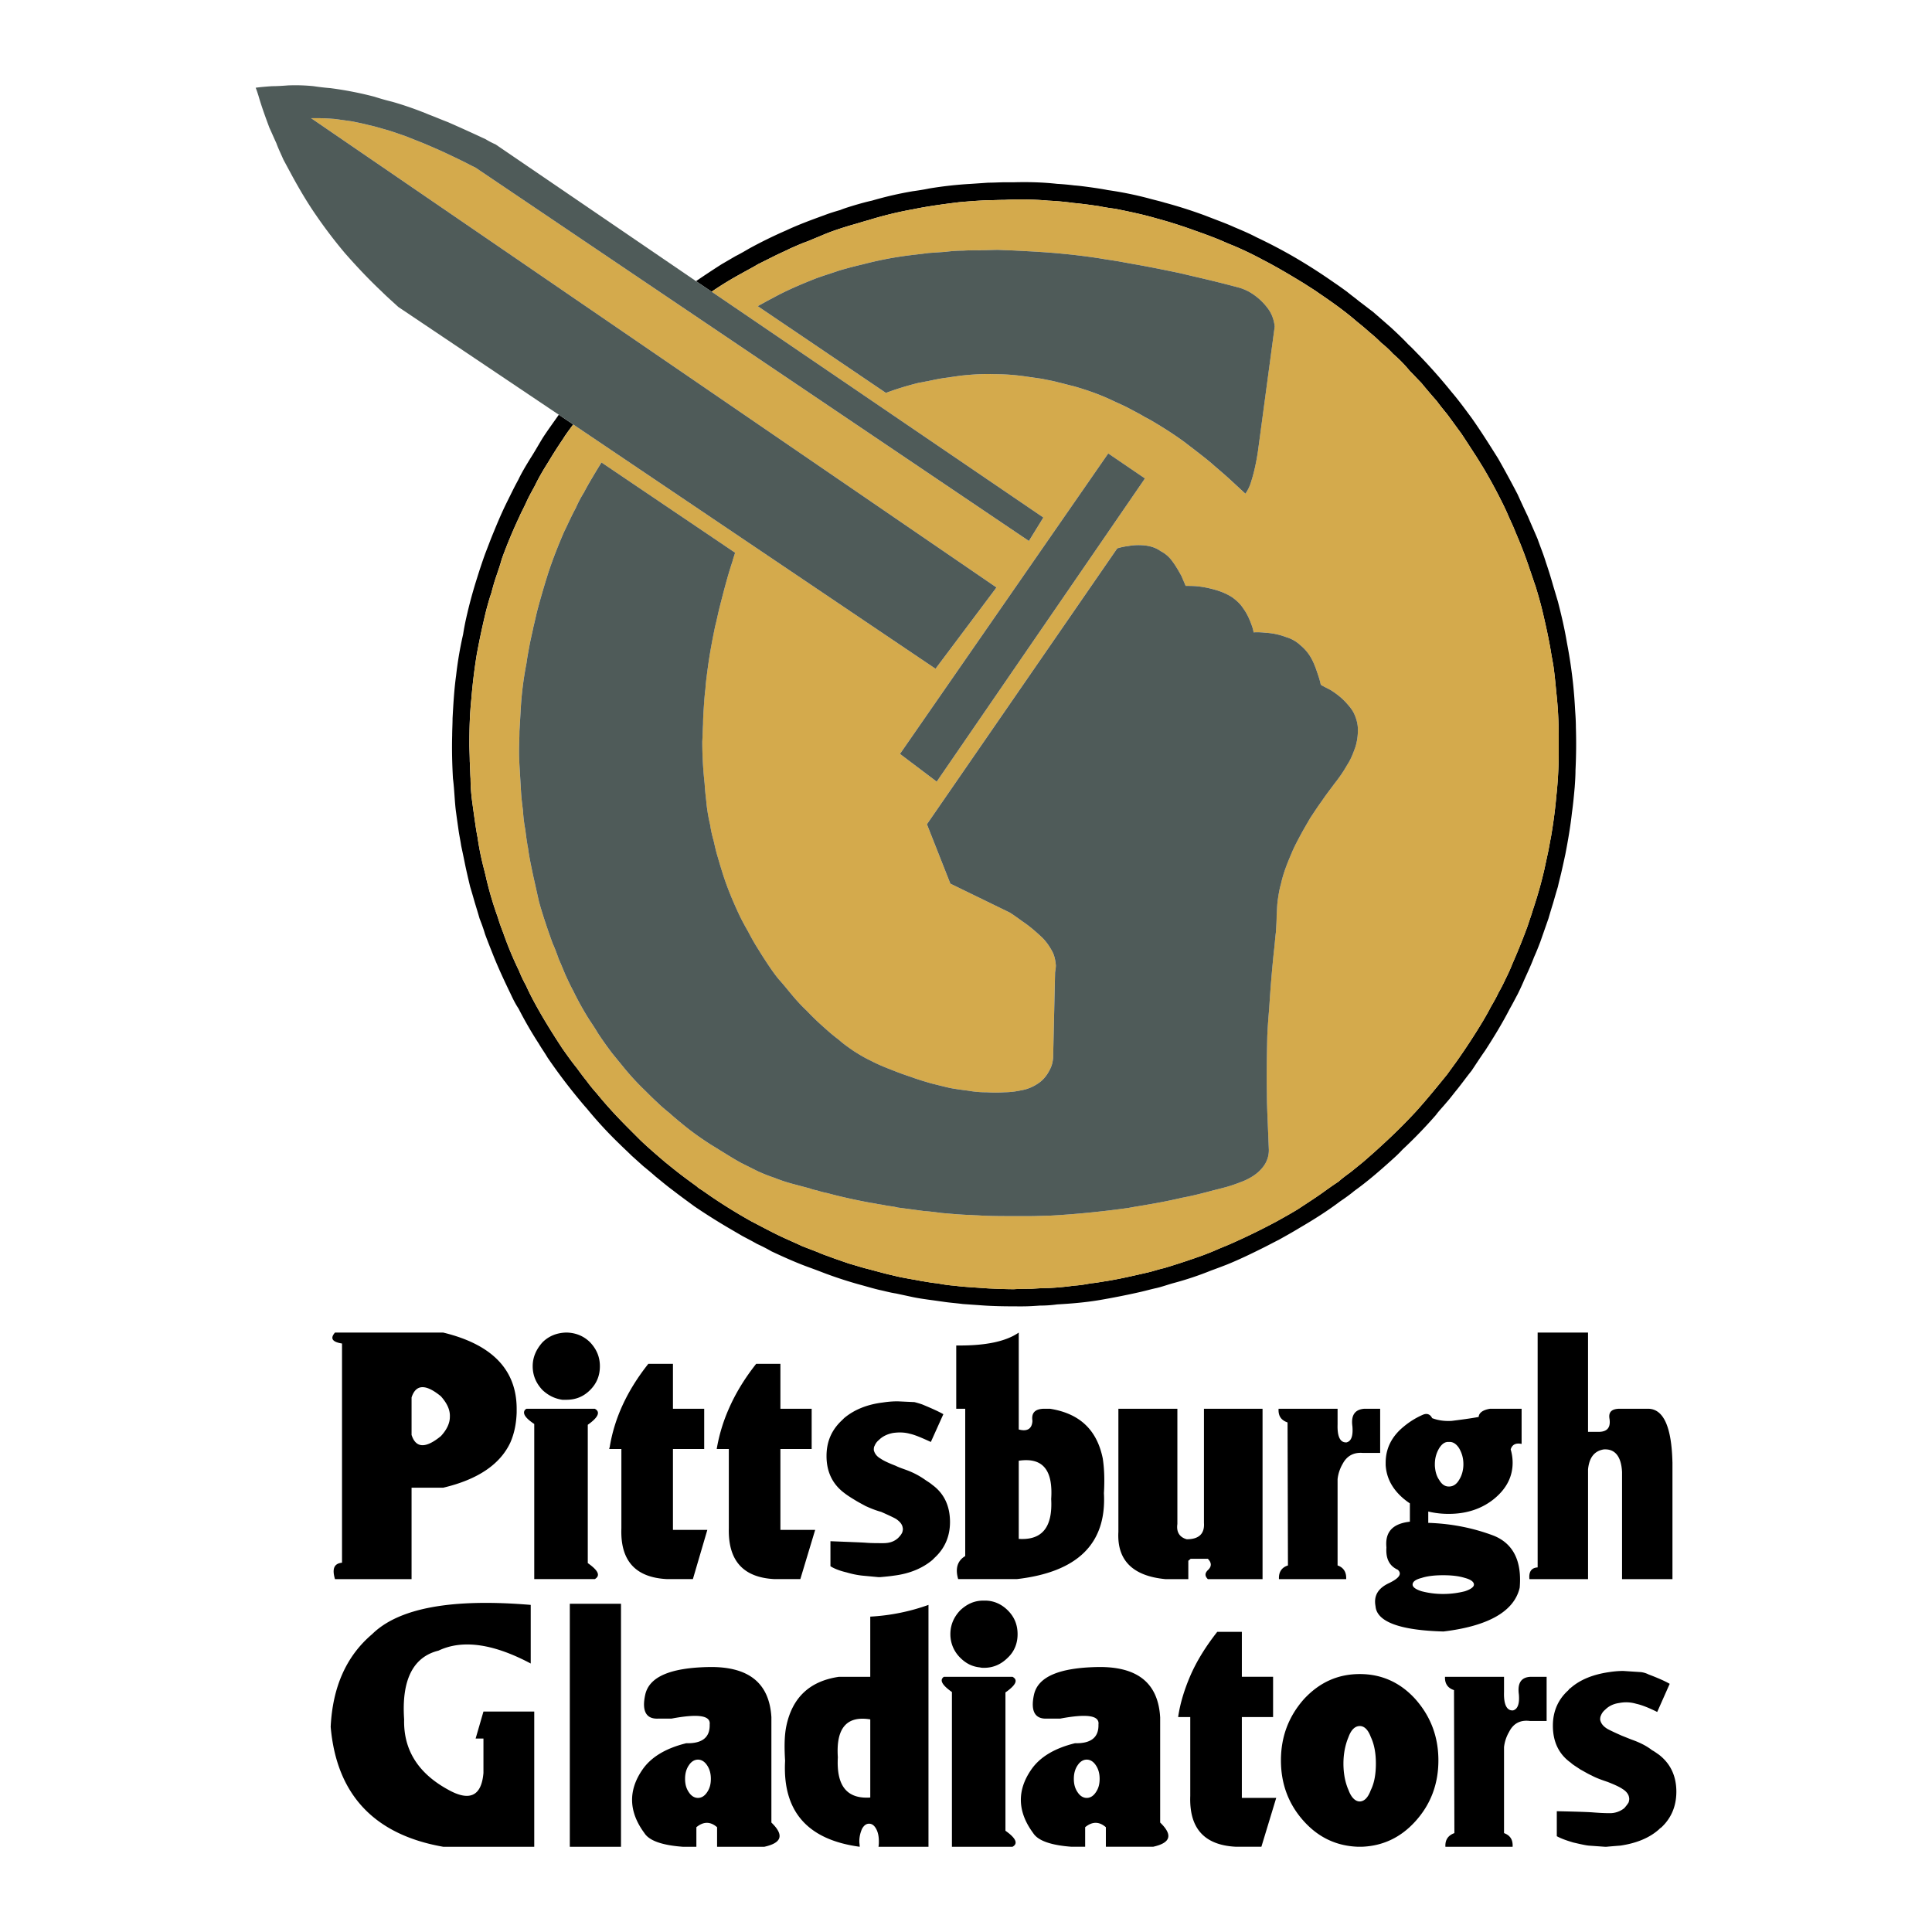 <svg xmlns="http://www.w3.org/2000/svg" width="2500" height="2500" viewBox="0 0 192.756 192.756"><g fill-rule="evenodd" clip-rule="evenodd"><path fill="#fff" d="M0 0h192.756v192.756H0V0z"/><path d="M166.859 145.893c-.08-3.469-.859-5.262-2.34-5.34h-3.041c-.74.039-1.014.391-.896 1.014.117.818-.195 1.248-.975 1.287h-1.169v-9.902h-5.027v23.428c-.625.039-.896.43-.82 1.17h5.848v-10.953c.117-1.17.625-1.832 1.561-1.988 1.129-.078 1.754.701 1.832 2.26v10.682h5.029v-11.658h-.002zM166.586 167.996c-.469-.271-1.17-.584-2.105-.936a2.297 2.297 0 0 0-.779-.234l-1.754-.115c-.43 0-.896.039-1.404.115-1.598.234-2.885.742-3.859 1.6a.47.47 0 0 0-.195.195c-1.053.936-1.559 2.143-1.559 3.547 0 1.598.584 2.846 1.793 3.703.195.195.547.391.936.662.43.234.818.469 1.17.625.352.193.857.389 1.559.623.701.273 1.209.508 1.482.701.389.234.623.547.662.857.039.156 0 .312-.039.469-.078.156-.234.35-.43.584a2.262 2.262 0 0 1-1.48.508c-.584 0-1.17-.039-1.676-.078-.508-.039-1.676-.078-3.586-.117v2.494c.428.234.975.43 1.637.625.662.154 1.17.271 1.52.311l1.637.117h.156c.43-.039.896-.078 1.404-.117 1.559-.234 2.846-.74 3.82-1.598.078-.078.156-.156.234-.195 1.014-.936 1.52-2.145 1.52-3.586 0-1.559-.584-2.807-1.754-3.703-.234-.156-.43-.312-.662-.43-.547-.428-1.17-.74-1.91-1.014-.43-.156-.781-.311-1.092-.428-.703-.312-1.209-.547-1.482-.703-.428-.271-.623-.545-.701-.896 0-.115 0-.271.078-.428.078-.195.195-.391.43-.584.35-.352.818-.586 1.402-.664a3.492 3.492 0 0 1 1.676.078c.547.117 1.248.391 2.105.818l1.246-2.806zM117.467 152.053v-11.5h-5.885v12.279c-.156 2.846 1.441 4.406 4.678 4.717h2.299v-1.832l.234-.195h1.715c.391.391.391.779 0 1.131-.312.312-.312.586 0 .896h5.457v-16.996h-5.846v11.383c.076 1.053-.469 1.637-1.717 1.637-.701-.194-1.052-.702-.935-1.52zM103.006 141.762c-.039.779-.508 1.092-1.365.857v-9.668c-1.287.896-3.352 1.326-6.237 1.287v6.314h.896v14.697c-.78.467-1.014 1.246-.702 2.299h5.847c6.082-.701 8.967-3.547 8.693-8.576.078-1.324.039-2.455-.117-3.469-.584-2.846-2.299-4.482-5.262-4.951h-.664c-.857.04-1.206.43-1.089 1.21zm-1.365 11.773v-7.797c2.379-.352 3.43.896 3.236 3.82.156 2.807-.898 4.131-3.236 3.977zM100.549 160.668c-.623-.623-1.402-.975-2.26-.975h-.195c-.896 0-1.638.352-2.3.975-.624.662-.975 1.441-.975 2.377 0 .896.351 1.717.975 2.34.584.584 1.208.896 1.988.975.117.039.273.039.391.039.936 0 1.715-.352 2.377-1.014.664-.623.975-1.443.975-2.34-.002-.936-.312-1.715-.976-2.377zM100.314 168.854c1.053-.74 1.287-1.246.703-1.559h-6.823c-.039 0-.078.039-.117.078-.312.311-.04.779.896 1.441v15.438h6.043c.584-.312.35-.857-.703-1.598v-13.8h.001zM104.408 171.467h1.365c2.689-.508 3.938-.312 3.82.584.039 1.287-.742 1.91-2.34 1.871-2.066.506-3.547 1.404-4.404 2.689-1.404 2.066-1.326 4.172.232 6.277.469.74 1.717 1.207 3.82 1.363h1.365v-1.949c.701-.584 1.402-.584 2.066 0v1.949h4.717c1.754-.389 1.988-1.17.701-2.416V171.35c-.195-3.432-2.26-5.107-6.275-5.029-3.82.078-5.926.975-6.316 2.768-.348 1.597.079 2.415 1.249 2.378zm4.912 4.638c.273.389.391.857.391 1.363 0 .547-.117.975-.391 1.365-.234.35-.545.545-.896.545s-.662-.195-.896-.545c-.273-.391-.391-.818-.391-1.365 0-.506.117-.975.391-1.363.234-.352.545-.547.896-.547s.662.196.896.547zM123.9 162.812h-2.457c-1.131 1.441-2.066 2.924-2.729 4.482-.545 1.287-.975 2.65-1.17 4.016h1.209v7.873c-.117 3.236 1.404 4.912 4.561 5.068h2.535l1.48-4.873h-3.43v-8.068h3.117v-4.016H123.9v-4.482zM151.811 144.061v-3.508h-3.156c-.703.117-1.092.391-1.131.818-.857.156-1.754.273-2.689.391-.703.039-1.326-.039-1.949-.273-.195-.391-.508-.506-.896-.352a7.88 7.88 0 0 0-1.91 1.17c-1.209.975-1.832 2.184-1.832 3.625v.234c.076 1.287.662 2.418 1.832 3.393.193.154.389.311.584.428v1.832c-1.715.195-2.494 1.014-2.34 2.574-.076 1.09.273 1.832 1.131 2.221.43.391.195.818-.857 1.326-1.092.506-1.559 1.248-1.363 2.299.117 1.561 2.416 2.418 6.781 2.535 4.523-.547 7.057-2.027 7.604-4.367.232-2.689-.664-4.404-2.574-5.184-1.949-.74-4.131-1.209-6.549-1.287v-1.131a8.59 8.59 0 0 0 2.066.234c1.754 0 3.273-.506 4.482-1.48 1.248-1.014 1.871-2.223 1.871-3.627a4.71 4.71 0 0 0-.195-1.324c.154-.508.545-.663 1.09-.547zm-7.25-.194c.389-.039.74.193 1.014.623.273.469.428.975.428 1.598 0 .586-.154 1.131-.428 1.561-.273.467-.625.662-1.014.662-.391 0-.701-.195-.975-.662-.273-.391-.391-.857-.43-1.404v-.156c0-.623.156-1.129.43-1.598.273-.43.584-.663.975-.624zm-3.625 14.229c0-.273.271-.508.896-.664.584-.193 1.324-.271 2.143-.271.859 0 1.561.078 2.184.271.586.156.896.391.896.664 0 .232-.311.467-.896.662a8.754 8.754 0 0 1-2.184.273 8.429 8.429 0 0 1-2.143-.273c-.625-.196-.896-.43-.896-.662zM137.699 140.553h-1.598c-.936.078-1.326.662-1.17 1.754.078.975-.117 1.482-.584 1.6-.625.039-.936-.547-.896-1.795v-1.559h-5.887c-.039.701.234 1.131.896 1.365l.039 14.268c-.625.193-.936.662-.896 1.363h6.705c.039-.701-.273-1.17-.857-1.363v-8.615a3.855 3.855 0 0 1 .506-1.521c.43-.818 1.131-1.17 2.027-1.09h1.715v-4.407zM135.672 167.021c-2.182 0-4.014.818-5.574 2.496-1.52 1.715-2.299 3.742-2.299 6.119 0 2.379.779 4.406 2.299 6.082 1.482 1.637 3.275 2.455 5.379 2.533h.391c2.066-.078 3.859-.896 5.34-2.533 1.521-1.676 2.301-3.703 2.301-6.082 0-2.377-.779-4.404-2.301-6.119-1.52-1.677-3.392-2.496-5.536-2.496zm-1.129 6.278c.271-.742.662-1.092 1.129-1.092.43 0 .818.35 1.092 1.092.352.74.508 1.637.508 2.65 0 1.053-.156 1.949-.508 2.65-.273.74-.623 1.092-1.053 1.131h-.117c-.389-.039-.779-.391-1.051-1.131-.312-.701-.508-1.598-.508-2.65 0-1.013.195-1.91.508-2.65zM151.537 169.049c.08.936-.115 1.48-.584 1.598-.623.039-.936-.584-.896-1.832v-1.52h-5.887c-.039.662.273 1.131.896 1.326l.039 14.268c-.623.232-.936.662-.896 1.363h6.705c.039-.701-.234-1.131-.857-1.363v-8.576a3.887 3.887 0 0 1 .506-1.521c.43-.857 1.131-1.209 2.066-1.092h1.678v-4.404h-1.6c-.936.038-1.324.622-1.17 1.753zM44.219 132.951H33.421c-.507.584-.273.936.702 1.092v21.869c-.78.078-1.014.584-.702 1.637h7.641v-9.121h3.157c3.47-.818 5.691-2.34 6.705-4.521.39-.896.585-1.871.624-2.963v-.469c-.039-3.86-2.495-6.354-7.329-7.524zm-.233 6.354c.623.703.935 1.365.896 2.066 0 .625-.312 1.287-.896 1.91-1.521 1.248-2.495 1.209-2.924-.117v-3.742c.429-1.324 1.403-1.363 2.924-.117zM56.421 132.951c-.896.039-1.676.352-2.3.975-.624.701-.974 1.482-.974 2.379 0 .936.351 1.715.974 2.377.585.545 1.209.857 1.988.975h.39c.936 0 1.716-.312 2.378-.975s.974-1.441.974-2.377c0-.896-.312-1.678-.974-2.379-.624-.623-1.404-.936-2.261-.975h-.195zM58.643 142.15c1.052-.74 1.286-1.285.701-1.598h-6.821a.561.561 0 0 1-.117.078c-.312.352-.039.818.896 1.441v15.477h6.042c.585-.35.351-.857-.701-1.598v-13.8zM60.826 144.412c-.039.039-.039.117-.039.156h1.208v7.914c-.117 3.234 1.403 4.91 4.561 5.066h2.573l1.442-4.912H67.14v-8.068h3.118v-4.016H67.14v-4.482h-2.456c-2.104 2.651-3.391 5.418-3.858 8.342zM40.321 171.543c-.273-3.936.896-6.236 3.43-6.859 2.378-1.131 5.458-.703 9.2 1.285v-5.848c-7.914-.662-13.176.312-15.827 2.924-2.573 2.184-3.938 5.264-4.132 9.24.584 6.744 4.327 10.758 11.227 11.967h9.083v-13.488h-5.068l-.78 2.689h.78v3.432c-.195 2.338-1.403 2.885-3.586 1.637-2.962-1.637-4.405-3.977-4.327-6.979zM61.957 160.006H56.85v24.246h5.107v-24.246zM89.595 139.812h-.117c-.429 0-.896.039-1.403.117-1.599.195-2.885.74-3.859 1.559l-.195.195c-1.053.975-1.559 2.145-1.559 3.586 0 1.559.585 2.807 1.793 3.703.195.156.546.391.936.625.429.271.818.467 1.17.662.351.156.857.389 1.559.584.702.312 1.208.547 1.481.703.39.271.624.545.663.896.039.115 0 .271-.039.428-.078.195-.234.391-.429.584-.39.352-.857.508-1.481.508-.585 0-1.169 0-1.676-.039s-1.676-.078-3.586-.156v2.496c.429.271.975.467 1.637.623a8.691 8.691 0 0 0 1.52.312l1.638.154h.156c.429-.039.896-.078 1.403-.154 1.56-.195 2.846-.742 3.82-1.561l.234-.234c1.014-.936 1.521-2.143 1.521-3.547 0-1.598-.585-2.846-1.754-3.703-.234-.195-.428-.312-.663-.467a7.974 7.974 0 0 0-1.91-1.014c-.429-.156-.78-.273-1.092-.43-.701-.273-1.208-.506-1.481-.701-.429-.234-.624-.547-.702-.857 0-.156 0-.312.078-.43.078-.195.194-.389.429-.584.351-.352.818-.586 1.403-.701.546-.078 1.13-.078 1.676.076.545.117 1.248.43 2.105.82l1.248-2.77c-.468-.271-1.169-.584-2.105-.973a9.82 9.82 0 0 0-.78-.234l-1.639-.076zM80.98 144.568v-4.016h-3.119v-4.482h-2.417c-1.169 1.48-2.066 2.963-2.729 4.482a16.88 16.88 0 0 0-1.208 4.016h1.208v7.914c-.078 3.234 1.442 4.91 4.561 5.066h2.573l1.481-4.912h-3.469v-8.068h3.119zM76.964 171.35c-.195-3.432-2.261-5.107-6.276-5.029-3.82.078-5.925.975-6.315 2.768-.351 1.598.078 2.416 1.247 2.379h1.365c2.689-.508 3.937-.312 3.82.584.039 1.287-.741 1.91-2.339 1.871-2.066.506-3.547 1.404-4.406 2.689-1.403 2.066-1.325 4.172.234 6.277.468.74 1.715 1.207 3.82 1.363h1.364v-1.949c.702-.584 1.403-.584 2.066 0v1.949h4.717c1.754-.389 1.988-1.17.701-2.416V171.35h.002zm-6.431 4.755c.273.389.39.857.39 1.363 0 .547-.117.975-.39 1.365-.234.35-.546.545-.896.545-.351 0-.663-.195-.897-.545-.272-.391-.39-.818-.39-1.365 0-.506.117-.975.39-1.363.234-.352.546-.547.897-.547.35.001.662.196.896.547zM86.827 167.295h-3.119c-2.962.43-4.678 2.105-5.263 4.951-.195.975-.195 2.143-.116 3.43-.273 5.029 2.222 7.875 7.445 8.576 0-.195-.039-.352-.039-.545 0-.469.117-.896.272-1.248.195-.352.429-.508.702-.508s.507.156.702.508.273.779.273 1.248c0 .193 0 .35-.039.545h4.99v-24.131a20.478 20.478 0 0 1-5.809 1.17v6.004h.001zm0 12.045c-2.339.156-3.391-1.17-3.235-4.014-.195-2.885.857-4.172 3.235-3.783v7.797zM98.6 18.226l-1.715.117a38.632 38.632 0 0 0-4.21.468c-.545.117-1.091.195-1.637.273a35.92 35.92 0 0 0-4.054.936c-.546.117-1.092.273-1.637.429-.507.156-1.053.312-1.521.507-.546.156-1.053.312-1.56.507-1.286.468-2.572.936-3.82 1.521a45.4 45.4 0 0 0-3.664 1.793c-.468.273-.936.546-1.403.779l-1.403.819a97.077 97.077 0 0 0-2.534 1.676L71 29.102a34.458 34.458 0 0 1 3.001-1.832c.545-.312 1.092-.585 1.598-.897l1.638-.819c.545-.272 1.092-.506 1.637-.779.545-.234 1.13-.507 1.715-.702.546-.234 1.131-.468 1.676-.702.857-.351 1.715-.624 2.612-.896.584-.156 1.169-.351 1.754-.507a37.683 37.683 0 0 1 4.483-1.092c1.521-.312 3.002-.507 4.561-.701a61.588 61.588 0 0 1 2.767-.195c.586 0 1.209-.039 1.832-.039.586-.039 1.17-.039 1.756-.039.857 0 1.715.039 2.572.117.857.039 1.676.117 2.533.234.857.078 1.676.195 2.496.312.545.117 1.092.195 1.676.272 1.324.273 2.689.546 4.016.936 1.324.351 2.65.779 3.938 1.248.779.272 1.52.545 2.299.857.469.195.975.429 1.482.624a33.95 33.95 0 0 1 2.922 1.403c1.443.741 2.807 1.56 4.211 2.417.469.312.936.584 1.365.896 1.324.897 2.65 1.833 3.859 2.885.389.312.818.663 1.246 1.053.391.312.779.663 1.17 1.053.43.351.818.702 1.17 1.091a14.112 14.112 0 0 1 1.676 1.715c.391.39.74.779 1.131 1.169a64.945 64.945 0 0 0 1.559 1.832c.312.429.662.858 1.014 1.286.469.624.936 1.287 1.404 1.911.467.702.896 1.364 1.324 2.027.312.468.586.936.857 1.364a51.884 51.884 0 0 1 1.949 3.586c.234.468.469.975.662 1.442.234.507.469 1.014.664 1.521a44.107 44.107 0 0 1 1.441 3.781c.195.545.352 1.052.547 1.598.234.78.467 1.56.662 2.378.312 1.325.623 2.689.857 4.093.078.507.195 1.052.273 1.598.117.857.195 1.716.273 2.534.154 1.403.232 2.845.232 4.249v1.754c0 1.404-.078 2.807-.232 4.25a50.44 50.44 0 0 1-.547 4.171c-.117.546-.195 1.091-.311 1.598l-.352 1.637a42.286 42.286 0 0 1-1.131 3.977c-.156.545-.352 1.052-.506 1.559a64.71 64.71 0 0 1-1.521 3.782 16.88 16.88 0 0 1-.662 1.48c-.234.508-.469.975-.74 1.443-.234.506-.508.975-.779 1.441-.234.469-.508.936-.781 1.404a66.206 66.206 0 0 1-2.65 4.055c-.312.428-.623.857-.936 1.285-1.014 1.248-2.027 2.494-3.119 3.703a56.359 56.359 0 0 1-3.43 3.393c-.584.545-1.17 1.053-1.793 1.598-.43.352-.818.662-1.248 1.014-.428.312-.857.623-1.246.975-.43.273-.859.584-1.248.857-.896.662-1.832 1.248-2.768 1.871-.701.43-1.404.818-2.105 1.209a65.468 65.468 0 0 1-4.365 2.143c-.508.234-1.014.43-1.482.625-.506.234-1.014.428-1.52.623a76.495 76.495 0 0 1-3.898 1.287c-.547.117-1.092.312-1.6.428-1.363.312-2.689.625-4.092.857-.547.078-1.092.195-1.639.234-.545.117-1.09.195-1.676.234-.818.117-1.676.195-2.533.234-.545 0-1.131.039-1.715.078-.547 0-1.131 0-1.715.039-.859 0-1.717-.039-2.574-.078-.545-.039-1.129-.078-1.715-.117-.545-.039-1.091-.078-1.676-.156a13.291 13.291 0 0 1-1.676-.234c-.545-.039-1.091-.156-1.637-.234-.546-.115-1.092-.193-1.676-.311-.507-.078-1.053-.234-1.598-.352-.78-.195-1.599-.428-2.378-.623-.546-.156-1.053-.312-1.599-.469-.546-.193-1.013-.35-1.559-.545-.507-.195-1.013-.352-1.521-.586-.506-.193-1.013-.389-1.52-.584-.741-.352-1.481-.662-2.222-1.014-.975-.467-1.911-.975-2.885-1.48a54.346 54.346 0 0 1-4.093-2.535c-.272-.193-.506-.35-.779-.545-.195-.117-.39-.234-.546-.391a90.985 90.985 0 0 1-1.325-.975c-.624-.467-1.248-.975-1.871-1.48-.819-.701-1.638-1.404-2.417-2.145a406.1 406.1 0 0 1-1.13-1.131c-1.131-1.129-2.223-2.299-3.236-3.547a15.368 15.368 0 0 1-1.014-1.248c-.351-.428-.663-.857-.975-1.285-.507-.623-.974-1.287-1.442-1.949-.896-1.365-1.754-2.729-2.534-4.133-.39-.701-.78-1.441-1.091-2.145a12.625 12.625 0 0 1-.702-1.48 34.612 34.612 0 0 1-1.559-3.743c-.195-.507-.39-1.013-.545-1.559a35.032 35.032 0 0 1-1.17-3.937c-.117-.546-.273-1.092-.39-1.599a27.142 27.142 0 0 1-.468-2.456c-.117-.584-.195-1.13-.273-1.676-.078-.546-.156-1.092-.234-1.676a18.004 18.004 0 0 1-.195-2.534c-.039-.546-.039-1.13-.078-1.715 0-.546-.039-1.131-.039-1.715 0-1.481.039-3.002.195-4.483a56.74 56.74 0 0 1 .545-4.483 78.72 78.72 0 0 1 .936-4.366c.156-.584.312-1.169.507-1.715.156-.585.312-1.17.507-1.716.195-.584.39-1.13.546-1.715a48.382 48.382 0 0 1 1.715-4.132c.234-.545.546-1.091.78-1.637.233-.507.545-1.053.818-1.56.39-.818.858-1.598 1.325-2.339.468-.779.936-1.52 1.442-2.261.312-.507.663-.975 1.014-1.442l.039-.039-1.442-.975c-.546.78-1.092 1.521-1.599 2.3-.429.702-.818 1.404-1.247 2.066-.429.702-.857 1.403-1.208 2.145-.391.701-.741 1.442-1.092 2.144-.624 1.248-1.13 2.495-1.637 3.742l-.584 1.521a56.22 56.22 0 0 0-.78 2.339 46.884 46.884 0 0 0-1.091 4.015 24.053 24.053 0 0 0-.312 1.637 36.816 36.816 0 0 0-.702 4.132c-.195 1.404-.273 2.846-.351 4.25 0 .584-.039 1.169-.039 1.715-.039 1.442 0 2.885.078 4.288.078.584.117 1.169.156 1.715.039.545.078 1.13.156 1.676.078.584.156 1.13.234 1.677.078.584.195 1.091.273 1.637.117.546.234 1.092.351 1.676.156.78.351 1.599.545 2.417.156.507.312 1.053.468 1.598.156.507.312 1.014.468 1.56.194.507.389 1.014.545 1.559.273.741.584 1.521.896 2.3.506 1.248 1.091 2.496 1.676 3.705.234.506.468.973.779 1.441a39.26 39.26 0 0 0 2.027 3.508c.273.469.585.896.858 1.365a55.598 55.598 0 0 0 2.884 3.859c.351.428.702.857 1.053 1.248a40.51 40.51 0 0 0 3.274 3.547c.39.389.78.74 1.17 1.131l1.169 1.051c.429.352.857.703 1.248 1.053.584.469 1.13.936 1.715 1.365.702.545 1.403 1.053 2.144 1.598a62.114 62.114 0 0 0 3.392 2.145c.468.273.935.547 1.403.818.506.273.975.508 1.442.779.507.234.975.469 1.442.742 1.248.584 2.456 1.129 3.743 1.598.546.195 1.052.391 1.559.584 1.248.469 2.573.896 3.898 1.248.546.156 1.092.312 1.599.43.545.115 1.091.271 1.637.35l1.637.352c.546.117 1.092.195 1.637.271.585.078 1.131.156 1.677.234.585.078 1.13.117 1.715.195l1.676.117c1.443.117 2.885.117 4.289.117.584 0 1.168-.039 1.715-.078.584 0 1.17-.039 1.715-.117 1.404-.078 2.807-.195 4.209-.428a76.974 76.974 0 0 0 4.133-.82c.508-.117 1.053-.271 1.6-.389.506-.117 1.051-.312 1.598-.469a31.97 31.97 0 0 0 3.859-1.285c.545-.195 1.053-.391 1.559-.586 1.248-.506 2.457-1.092 3.703-1.715.469-.234.975-.508 1.443-.74.701-.391 1.402-.779 2.105-1.209 1.402-.818 2.768-1.676 4.053-2.65.469-.312.896-.623 1.287-.936.078-.078.156-.117.195-.156 1.246-.896 2.416-1.91 3.586-2.963.391-.35.779-.701 1.131-1.092a46.916 46.916 0 0 0 3.352-3.469c.312-.43.701-.818 1.053-1.248.352-.389.662-.818 1.014-1.246.508-.625.975-1.287 1.482-1.912.467-.701.896-1.363 1.363-2.025.857-1.326 1.715-2.729 2.457-4.172.271-.469.506-.936.779-1.441.232-.469.467-.975.662-1.443.352-.779.701-1.52.975-2.261.234-.506.428-1.013.623-1.52.273-.78.547-1.56.818-2.339.156-.546.312-1.052.469-1.56.156-.545.312-1.091.467-1.598.117-.546.273-1.092.391-1.637.117-.507.234-1.052.352-1.598.271-1.403.506-2.768.662-4.171.117-.818.195-1.676.273-2.534.039-.546.078-1.13.078-1.676a53.37 53.37 0 0 0 .039-4.327c0-.584-.039-1.13-.078-1.715a51.51 51.51 0 0 0-.195-2.534 49.632 49.632 0 0 0-.623-4.171c-.234-1.403-.547-2.729-.898-4.093-.154-.507-.311-1.053-.467-1.56a44.354 44.354 0 0 0-.74-2.378c-.234-.779-.547-1.521-.818-2.3-.312-.741-.664-1.52-.975-2.261a93.029 93.029 0 0 1-1.014-2.183 108.602 108.602 0 0 0-1.949-3.586c-.857-1.364-1.715-2.729-2.65-4.054-.664-.897-1.287-1.754-1.988-2.573a55.647 55.647 0 0 0-3.197-3.625c-.391-.39-.74-.78-1.131-1.13-.545-.585-1.131-1.131-1.715-1.676a436.9 436.9 0 0 0-1.832-1.598c-.43-.312-.857-.663-1.287-.975-.428-.351-.857-.663-1.285-1.014-.43-.312-.857-.624-1.326-.936a55.73 55.73 0 0 0-4.094-2.612 51.82 51.82 0 0 0-3.586-1.871c-.74-.39-1.48-.702-2.223-1.014-.506-.234-1.014-.429-1.52-.624l-1.52-.584a46.627 46.627 0 0 0-3.938-1.248c-.508-.156-1.053-.272-1.6-.428a35.466 35.466 0 0 0-4.053-.819c-.586-.117-1.131-.194-1.678-.273-.584-.078-1.129-.156-1.676-.195a25.459 25.459 0 0 0-1.715-.156c-1.402-.156-2.846-.195-4.287-.156h-.859c-.579.002-1.163.041-1.709.041z"/><path d="M135.4 32.104c-1.209-1.052-2.535-1.988-3.859-2.885-.43-.312-.896-.584-1.365-.896-1.404-.858-2.768-1.677-4.211-2.417a33.95 33.95 0 0 0-2.922-1.403c-.508-.195-1.014-.429-1.482-.624a53.544 53.544 0 0 0-2.299-.857 46.627 46.627 0 0 0-3.938-1.248c-1.326-.39-2.691-.663-4.016-.936a21.966 21.966 0 0 1-1.676-.272c-.82-.117-1.639-.234-2.496-.312a27.785 27.785 0 0 0-2.533-.234 28.372 28.372 0 0 0-2.572-.117c-.586 0-1.17 0-1.756.039-.623 0-1.246.039-1.832.039-.936.039-1.871.117-2.767.195-1.559.194-3.041.39-4.561.701a37.537 37.537 0 0 0-4.483 1.092c-.585.156-1.169.351-1.754.507-.897.273-1.755.546-2.612.896-.545.234-1.13.468-1.676.702-.584.195-1.169.468-1.715.702-.545.273-1.092.507-1.637.779l-1.638.819c-.506.312-1.053.585-1.598.897a34.308 34.308 0 0 0-3.001 1.832l33.095 22.532-1.441 2.339-55.239-37.268c-.351-.156-.702-.351-1.013-.507-.702-.351-1.365-.663-2.027-.975-.663-.312-1.325-.585-1.949-.857-.663-.273-1.286-.507-1.949-.779-.585-.195-1.208-.429-1.871-.624-.584-.156-1.169-.351-1.754-.468-.585-.156-1.17-.273-1.754-.39-.546-.078-1.13-.156-1.676-.234-.546-.039-1.092-.078-1.599-.078h-.779L99.42 58.612l-6.081 8.108-36.138-24.364-.039.039c-.351.468-.702.936-1.014 1.442a43.837 43.837 0 0 0-1.442 2.261c-.467.741-.936 1.521-1.325 2.339-.273.507-.585 1.053-.818 1.56-.234.546-.546 1.092-.78 1.637a48.517 48.517 0 0 0-1.715 4.132c-.156.584-.351 1.13-.546 1.715-.195.546-.351 1.131-.507 1.716-.195.545-.351 1.13-.507 1.715a79.641 79.641 0 0 0-.936 4.366 56.217 56.217 0 0 0-.545 4.483c-.156 1.481-.195 3.001-.195 4.483 0 .584.039 1.169.039 1.715.039.585.039 1.169.078 1.715 0 .857.079 1.715.195 2.534.078.584.156 1.13.234 1.676.078.546.156 1.092.273 1.676.117.818.273 1.637.468 2.456.117.507.273 1.053.39 1.599a35.032 35.032 0 0 0 1.17 3.937c.156.546.351 1.052.545 1.559a34.696 34.696 0 0 0 1.559 3.743c.195.508.429.975.702 1.48.312.703.702 1.443 1.091 2.145.78 1.404 1.637 2.768 2.534 4.133.468.662.936 1.326 1.442 1.949.312.428.624.857.975 1.285.312.43.663.859 1.014 1.248 1.013 1.248 2.105 2.418 3.236 3.547l1.13 1.131c.779.74 1.598 1.443 2.417 2.145.624.506 1.247 1.014 1.871 1.48.468.352.896.664 1.325.975.156.156.351.273.546.391.273.195.507.352.779.545a54.548 54.548 0 0 0 4.093 2.535c.975.506 1.911 1.014 2.885 1.48.74.352 1.48.662 2.222 1.014.507.195 1.014.391 1.52.584.507.234 1.014.391 1.521.586.546.195 1.013.352 1.559.545.546.156 1.053.312 1.599.469.779.195 1.598.428 2.378.623.545.117 1.091.273 1.598.352.584.117 1.13.195 1.676.311.546.078 1.092.195 1.637.234.585.117 1.13.195 1.676.234.585.078 1.131.117 1.676.156.586.039 1.17.078 1.715.117.857.039 1.715.078 2.574.078.584-.039 1.168-.039 1.715-.039.584-.039 1.17-.078 1.715-.078a26.558 26.558 0 0 0 2.533-.234 11.526 11.526 0 0 0 1.676-.234c.547-.039 1.092-.156 1.639-.234 1.402-.232 2.729-.545 4.092-.857.508-.115 1.053-.311 1.6-.428a76.495 76.495 0 0 0 3.898-1.287c.506-.195 1.014-.389 1.52-.623.469-.195.975-.391 1.482-.625a64.507 64.507 0 0 0 4.365-2.143c.701-.391 1.404-.779 2.105-1.209.936-.623 1.871-1.209 2.768-1.871.389-.273.818-.584 1.248-.857.389-.352.818-.662 1.246-.975.43-.352.818-.662 1.248-1.014.623-.545 1.209-1.053 1.793-1.598a56.359 56.359 0 0 0 3.43-3.393c1.092-1.209 2.105-2.455 3.119-3.703.312-.428.623-.857.936-1.285a65.44 65.44 0 0 0 2.65-4.055c.273-.469.547-.936.781-1.404.271-.467.545-.936.779-1.441.271-.469.506-.936.74-1.443.234-.467.467-.975.662-1.48a63.338 63.338 0 0 0 1.521-3.782c.154-.507.35-1.014.506-1.559a42.59 42.59 0 0 0 1.131-3.977l.352-1.637c.115-.507.193-1.052.311-1.598.234-1.403.43-2.768.547-4.171.154-1.443.232-2.846.232-4.25v-1.754c0-1.404-.078-2.846-.232-4.249-.078-.818-.156-1.677-.273-2.534-.078-.546-.195-1.091-.273-1.598-.234-1.404-.545-2.768-.857-4.093a42.53 42.53 0 0 0-.662-2.378c-.195-.546-.352-1.053-.547-1.598a44.187 44.187 0 0 0-1.441-3.781c-.195-.507-.43-1.014-.664-1.521a22.279 22.279 0 0 0-.662-1.442 51.425 51.425 0 0 0-1.949-3.586c-.271-.429-.545-.896-.857-1.364-.428-.663-.857-1.325-1.324-2.027-.469-.624-.936-1.287-1.404-1.911a28.616 28.616 0 0 1-1.014-1.286 64.945 64.945 0 0 1-1.559-1.832c-.391-.39-.74-.78-1.131-1.169a14.04 14.04 0 0 0-1.676-1.715 10.36 10.36 0 0 0-1.17-1.091c-.391-.39-.779-.741-1.17-1.053-.43-.394-.86-.744-1.249-1.056zm-21.714-5.652c1.287.233 2.613.506 3.938.779l1.988.468c1.365.312 2.729.663 4.055 1.014.352.117.662.233.936.39a6.09 6.09 0 0 1 1.949 1.754c.35.507.545 1.053.623 1.715l-1.676 12.475c-.156 1.014-.352 1.988-.662 2.962a4.022 4.022 0 0 1-.586 1.248l-1.52-1.404c-.508-.468-1.014-.896-1.561-1.364-.467-.429-.975-.819-1.52-1.248l-1.52-1.169a35.086 35.086 0 0 0-2.34-1.56 19.926 19.926 0 0 0-1.559-.896c-.508-.312-1.053-.584-1.561-.857-.506-.273-1.053-.507-1.559-.741-1.287-.624-2.611-1.091-3.977-1.481-.506-.117-1.053-.273-1.559-.39-.545-.156-1.092-.234-1.6-.351l-1.637-.234a22.162 22.162 0 0 0-3.234-.233c-1.092-.039-2.184.039-3.275.155l-1.637.234c-.546.078-1.091.195-1.637.312-.273.039-.545.117-.858.156-1.13.272-2.261.624-3.313 1.014L75.6 30.544c.507-.273.975-.546 1.443-.78 1.403-.779 2.884-1.403 4.366-1.988.74-.273 1.521-.507 2.3-.78a42.54 42.54 0 0 1 2.378-.624 35.57 35.57 0 0 1 4.054-.819c.819-.116 1.676-.194 2.495-.312.584-.039 1.169-.078 1.715-.117a13.113 13.113 0 0 1 1.715-.117c.585-.039 1.17-.039 1.754-.039.623 0 1.209-.039 1.793-.039.625.039 1.209.039 1.832.078 1.521.078 3.041.156 4.6.312 1.248.117 2.496.273 3.744.468.662.117 1.285.195 1.949.312.623.118 1.285.235 1.948.353zm-1.129 28.027a5.776 5.776 0 0 1 1.832-.039c.506.078.975.233 1.402.545a3.24 3.24 0 0 1 1.17 1.014c.352.468.662 1.014.936 1.52.117.312.273.624.391.936.389 0 .779 0 1.168.039.664.078 1.287.195 1.91.39.547.156 1.053.39 1.561.702.428.312.818.662 1.092 1.091.35.468.584.975.779 1.481.117.312.232.624.271.936.391-.039.857 0 1.248.039a6.696 6.696 0 0 1 1.988.429 3.548 3.548 0 0 1 1.441.819c.43.351.781.779 1.053 1.247.312.546.508 1.131.703 1.716.115.312.193.623.271.975.312.194.664.351 1.014.545.547.351 1.053.74 1.482 1.208.35.39.701.78.896 1.286.195.468.311.936.311 1.442 0 .585-.076 1.169-.232 1.676-.234.663-.469 1.287-.857 1.871a13.953 13.953 0 0 1-1.248 1.832c-.43.585-.857 1.13-1.248 1.715-.428.585-.779 1.131-1.17 1.716-.311.545-.662 1.13-.975 1.715-.271.507-.584 1.092-.818 1.637-.232.545-.467 1.091-.662 1.637s-.352 1.053-.467 1.599c-.156.506-.234 1.052-.312 1.559-.078.545-.078 1.052-.117 1.559 0 .585-.039 1.131-.078 1.715-.078.624-.117 1.248-.195 1.871-.195 1.871-.35 3.742-.467 5.652-.078.936-.156 1.871-.195 2.846-.039 1.871-.078 3.742-.039 5.652 0 .936.039 1.871.078 2.807s.078 1.871.117 2.846a2.69 2.69 0 0 1-.547 1.676c-.467.625-1.09 1.053-1.871 1.404-.545.234-1.129.43-1.754.623-.428.117-.896.234-1.363.352-1.014.273-2.066.545-3.119.74a57.27 57.27 0 0 1-3.547.703c-.625.115-1.209.193-1.793.311-1.17.156-2.34.312-3.549.43-1.48.154-2.963.271-4.443.35-.584 0-1.17.039-1.793.039h-1.754c-1.17 0-2.379 0-3.549-.078-.271 0-.584-.039-.896-.039-.857-.037-1.754-.117-2.65-.193-.585-.078-1.17-.156-1.755-.195l-1.754-.234c-.312-.039-.585-.078-.896-.117-.273-.078-.585-.117-.858-.156-.312-.039-.584-.115-.896-.154-.273-.041-.584-.117-.896-.156a54.831 54.831 0 0 1-4.366-.975 8.26 8.26 0 0 1-1.053-.273 3.691 3.691 0 0 1-.702-.195l-1.754-.467a15.421 15.421 0 0 1-1.754-.586 16.3 16.3 0 0 1-1.676-.662l-1.637-.818c-.507-.273-1.014-.584-1.521-.896l-1.521-.936a28.796 28.796 0 0 1-2.807-2.027c-.429-.352-.857-.701-1.286-1.092-.429-.352-.858-.701-1.248-1.092-.429-.389-.818-.779-1.208-1.17a25.318 25.318 0 0 1-2.222-2.416c-.351-.43-.702-.857-1.052-1.287a36.608 36.608 0 0 1-1.442-2.027 27.659 27.659 0 0 0-.897-1.402 30.142 30.142 0 0 1-1.598-2.885 28.644 28.644 0 0 1-.741-1.52c-.234-.547-.429-1.053-.663-1.56-.195-.546-.39-1.092-.624-1.599-.506-1.403-.975-2.768-1.364-4.171-.195-.857-.39-1.754-.584-2.612-.195-.936-.39-1.833-.507-2.729a25.805 25.805 0 0 1-.273-1.832 15.058 15.058 0 0 1-.234-1.91c-.078-.624-.156-1.247-.195-1.91l-.117-1.988a32.987 32.987 0 0 1-.079-1.988c0-.702.039-1.364.039-2.027l.117-1.988c.078-1.599.273-3.196.585-4.795.078-.585.195-1.208.312-1.832.117-.624.273-1.248.39-1.832.156-.624.272-1.208.429-1.793a91.833 91.833 0 0 1 1.013-3.469c.468-1.442 1.014-2.807 1.599-4.171.39-.78.74-1.598 1.169-2.378.234-.546.507-1.052.819-1.559.272-.507.545-1.014.857-1.521.273-.468.584-.975.896-1.481l13.332 9.005c-.078.273-.195.585-.273.896-.507 1.521-.896 3.08-1.287 4.601-.156.623-.272 1.247-.429 1.832a56.136 56.136 0 0 0-.779 4.482 25.29 25.29 0 0 0-.195 1.793 26.615 26.615 0 0 0-.156 1.754c-.039.585-.078 1.169-.078 1.754-.04.585-.04 1.131-.078 1.715 0 1.404.078 2.807.234 4.21.039.546.078 1.092.156 1.676.078.819.195 1.637.39 2.417.078.546.195 1.053.351 1.598.117.507.234 1.053.39 1.56.155.546.312 1.053.467 1.559.468 1.521 1.092 3.002 1.793 4.483.234.468.507.975.779 1.442.234.468.507.936.78 1.403.273.429.546.896.858 1.364.429.663.896 1.365 1.403 1.988.39.43.741.857 1.091 1.287.545.662 1.091 1.287 1.715 1.871a27.27 27.27 0 0 0 1.871 1.793c.429.389.896.779 1.364 1.131.429.389.936.74 1.442 1.092.546.35 1.131.701 1.715.975.663.35 1.325.623 2.027.896.663.271 1.325.506 2.027.74.624.234 1.286.428 1.949.623.624.156 1.248.312 1.91.469.624.117 1.247.195 1.832.271a9.98 9.98 0 0 0 1.832.156c.586.039 1.17.039 1.756 0a8.03 8.03 0 0 0 1.676-.193c.701-.117 1.285-.391 1.832-.781.467-.35.818-.818 1.092-1.402.154-.312.234-.662.271-1.053l.195-8.537a4.31 4.31 0 0 0 .078-.701c-.039-.43-.117-.897-.311-1.287a5.672 5.672 0 0 0-1.055-1.482c-.623-.584-1.246-1.13-1.947-1.598-.43-.312-.857-.624-1.287-.897l-5.925-2.884-2.339-5.926 18.985-27.521a6.254 6.254 0 0 1 1.095-.235zm-1.989-9.238l3.664 2.495-20.778 30.25-3.665-2.768 20.779-29.977z" fill="#d4aa4c"/><path d="M117.623 27.231c-1.324-.273-2.65-.546-3.938-.779-.662-.117-1.324-.234-1.947-.352-.664-.117-1.287-.195-1.949-.312a61.328 61.328 0 0 0-3.744-.468c-1.559-.156-3.078-.234-4.6-.312-.623-.039-1.207-.039-1.832-.078-.584 0-1.17.039-1.793.039-.584 0-1.169 0-1.754.039-.545 0-1.13.039-1.715.117-.546.039-1.131.078-1.715.117-.819.117-1.676.195-2.495.312a35.526 35.526 0 0 0-4.054.819 42.54 42.54 0 0 0-2.378.624c-.779.273-1.56.506-2.3.78-1.481.584-2.963 1.208-4.366 1.988-.468.234-.936.507-1.443.78l12.787 8.654a29.728 29.728 0 0 1 3.313-1.014c.312-.039.585-.117.858-.156.546-.117 1.091-.234 1.637-.312l1.637-.234c1.091-.116 2.184-.194 3.275-.155 1.092 0 2.182.078 3.234.233l1.637.234c.508.117 1.055.195 1.6.351.506.117 1.053.272 1.559.39 1.365.39 2.689.857 3.977 1.481.506.234 1.053.468 1.559.741.508.273 1.053.545 1.561.857.545.273 1.053.585 1.559.896a35.347 35.347 0 0 1 2.34 1.56l1.52 1.169c.545.429 1.053.819 1.52 1.248.547.468 1.053.896 1.561 1.364l1.52 1.404c.273-.39.469-.819.586-1.248.311-.975.506-1.949.662-2.962l1.676-12.475c-.078-.663-.273-1.208-.623-1.715a6.09 6.09 0 0 0-1.949-1.754 5.166 5.166 0 0 0-.936-.39 122.51 122.51 0 0 0-4.055-1.014l-1.992-.467zM114.389 54.441a5.776 5.776 0 0 0-1.832.039 6.073 6.073 0 0 0-1.092.234L92.479 82.235l2.339 5.926 5.925 2.884c.43.273.857.585 1.287.897.701.467 1.324 1.014 1.947 1.598.43.429.781.936 1.055 1.482.193.39.271.857.311 1.287 0 .232-.039.467-.078.701l-.195 8.537c-.037.391-.117.74-.271 1.053-.273.584-.625 1.053-1.092 1.402-.547.391-1.131.664-1.832.781a8.03 8.03 0 0 1-1.676.193c-.586.039-1.17.039-1.756 0a9.98 9.98 0 0 1-1.832-.156c-.585-.076-1.208-.154-1.832-.271-.663-.156-1.287-.312-1.91-.469-.663-.195-1.326-.389-1.949-.623a32.255 32.255 0 0 1-2.027-.74c-.702-.273-1.365-.547-2.027-.896-.584-.273-1.169-.625-1.715-.975-.507-.352-1.014-.703-1.442-1.092a19.385 19.385 0 0 1-1.364-1.131 27.27 27.27 0 0 1-1.871-1.793c-.624-.584-1.17-1.209-1.715-1.871-.351-.43-.702-.857-1.091-1.287-.507-.623-.975-1.325-1.403-1.988-.312-.468-.585-.936-.858-1.364a26.25 26.25 0 0 1-.78-1.403 27.172 27.172 0 0 1-.779-1.442c-.702-1.481-1.325-2.963-1.793-4.483a70.972 70.972 0 0 1-.467-1.559c-.156-.506-.273-1.053-.39-1.56a11.693 11.693 0 0 1-.351-1.598 16.571 16.571 0 0 1-.39-2.417 26.744 26.744 0 0 1-.156-1.676 38.063 38.063 0 0 1-.234-4.21c.039-.584.039-1.13.078-1.715 0-.584.039-1.169.078-1.754s.078-1.169.156-1.754c.039-.624.117-1.208.195-1.793.194-1.52.467-3.001.779-4.482.156-.585.273-1.209.429-1.832.39-1.521.78-3.08 1.287-4.601.078-.312.195-.623.273-.896L60.01 46.14c-.312.507-.624 1.014-.896 1.481a29.158 29.158 0 0 0-.857 1.521 11.873 11.873 0 0 0-.819 1.559c-.429.78-.78 1.598-1.169 2.378-.585 1.365-1.131 2.729-1.599 4.171a88.26 88.26 0 0 0-1.013 3.469c-.156.585-.273 1.169-.429 1.793-.117.584-.273 1.208-.39 1.832-.117.624-.234 1.247-.312 1.832a33.529 33.529 0 0 0-.585 4.795l-.117 1.988c0 .663-.039 1.326-.039 2.027 0 .663.039 1.326.079 1.988l.117 1.988c.039.663.117 1.287.195 1.91.039.663.117 1.287.234 1.91.078.624.156 1.247.273 1.832.117.896.312 1.793.507 2.729.195.858.39 1.754.584 2.612.39 1.403.858 2.768 1.364 4.171.234.507.429 1.053.624 1.599.234.507.429 1.013.663 1.56.234.506.468 1.012.741 1.52a30.142 30.142 0 0 0 1.598 2.885c.312.467.624.936.897 1.402.468.703.936 1.365 1.442 2.027l1.052 1.287a25.45 25.45 0 0 0 2.222 2.416c.39.391.779.781 1.208 1.17.39.391.819.74 1.248 1.092.429.391.857.74 1.286 1.092.896.74 1.832 1.402 2.807 2.027l1.521.936c.507.313 1.014.623 1.521.896l1.637.818a16.3 16.3 0 0 0 1.676.662c.585.234 1.169.43 1.754.586l1.754.467c.195.078.468.156.702.195a8.26 8.26 0 0 0 1.053.273c1.442.389 2.885.701 4.366.975.312.039.624.115.896.156.312.039.585.115.896.154.273.039.585.078.858.156.312.039.584.078.896.117l1.754.234c.585.039 1.17.117 1.755.195.896.076 1.793.156 2.65.193.312 0 .625.039.896.039 1.17.078 2.379.078 3.549.078h1.754c.623 0 1.209-.039 1.793-.039a86.267 86.267 0 0 0 4.443-.35 95.95 95.95 0 0 0 3.549-.43c.584-.117 1.168-.195 1.793-.311a57.27 57.27 0 0 0 3.547-.703c1.053-.195 2.105-.467 3.119-.74.467-.117.936-.234 1.363-.352a17.657 17.657 0 0 0 1.754-.623c.781-.352 1.404-.779 1.871-1.404a2.69 2.69 0 0 0 .547-1.676c-.039-.975-.078-1.91-.117-2.846s-.078-1.871-.078-2.807c-.039-1.91 0-3.781.039-5.652.039-.975.117-1.91.195-2.846.117-1.91.271-3.781.467-5.652.078-.624.117-1.247.195-1.871.039-.584.078-1.13.078-1.715.039-.507.039-1.014.117-1.559.078-.507.156-1.053.312-1.559.115-.546.271-1.053.467-1.599s.43-1.092.662-1.637c.234-.545.547-1.13.818-1.637.312-.584.664-1.169.975-1.715.391-.585.742-1.131 1.17-1.716.391-.585.818-1.13 1.248-1.715.467-.584.896-1.208 1.248-1.832.389-.584.623-1.208.857-1.871a5.803 5.803 0 0 0 .232-1.676c0-.507-.115-.975-.311-1.442-.195-.506-.547-.896-.896-1.286-.43-.468-.936-.858-1.482-1.208-.35-.195-.701-.351-1.014-.545a7.368 7.368 0 0 0-.271-.975c-.195-.585-.391-1.17-.703-1.716a4.545 4.545 0 0 0-1.053-1.247 3.554 3.554 0 0 0-1.441-.819 6.696 6.696 0 0 0-1.988-.429c-.391-.039-.857-.078-1.248-.039-.039-.312-.154-.624-.271-.936-.195-.507-.43-1.013-.779-1.481-.273-.429-.664-.78-1.092-1.091a6.199 6.199 0 0 0-1.561-.702 10.335 10.335 0 0 0-1.91-.39c-.389-.039-.779-.039-1.168-.039-.117-.312-.273-.624-.391-.936-.273-.506-.584-1.052-.936-1.52a3.24 3.24 0 0 0-1.17-1.014c-.43-.311-.898-.466-1.404-.544z" fill="#4f5b59"/><path fill="#4f5b59" d="M114.232 47.736l-3.664-2.495L89.79 75.218l3.665 2.768 20.777-30.25zM102.654 53.973l1.441-2.339L71 29.102l-1.559-1.053-19.998-13.643a7.73 7.73 0 0 1-.975-.507 161.779 161.779 0 0 0-3.781-1.715c-.624-.234-1.248-.507-1.872-.741a33.953 33.953 0 0 0-3.664-1.286 24.679 24.679 0 0 1-1.793-.507 35.074 35.074 0 0 0-4.405-.858 24.432 24.432 0 0 1-1.676-.195 18.146 18.146 0 0 0-2.533-.077c-.507.039-1.053.078-1.599.078-.546.039-1.091.078-1.637.156.117.273.195.545.273.779.312 1.092.702 2.144 1.091 3.197.234.506.468 1.052.702 1.559.195.546.467 1.092.702 1.638l.818 1.52c.741 1.364 1.521 2.69 2.378 3.937a48.594 48.594 0 0 0 2.963 3.898c1.169 1.325 2.378 2.612 3.664 3.82.507.507 1.092 1.014 1.637 1.521l16.022 10.759 1.442.975L93.337 66.72l6.081-8.108-68.375-46.819h.779c.507 0 1.053.039 1.599.078.546.078 1.13.156 1.676.234.584.117 1.169.233 1.754.39.584.117 1.169.312 1.754.468.663.195 1.286.429 1.871.624.663.272 1.287.506 1.949.779.624.272 1.287.546 1.949.857.663.312 1.325.624 2.027.975.312.156.662.351 1.013.507l55.24 37.268z"/></g></svg>